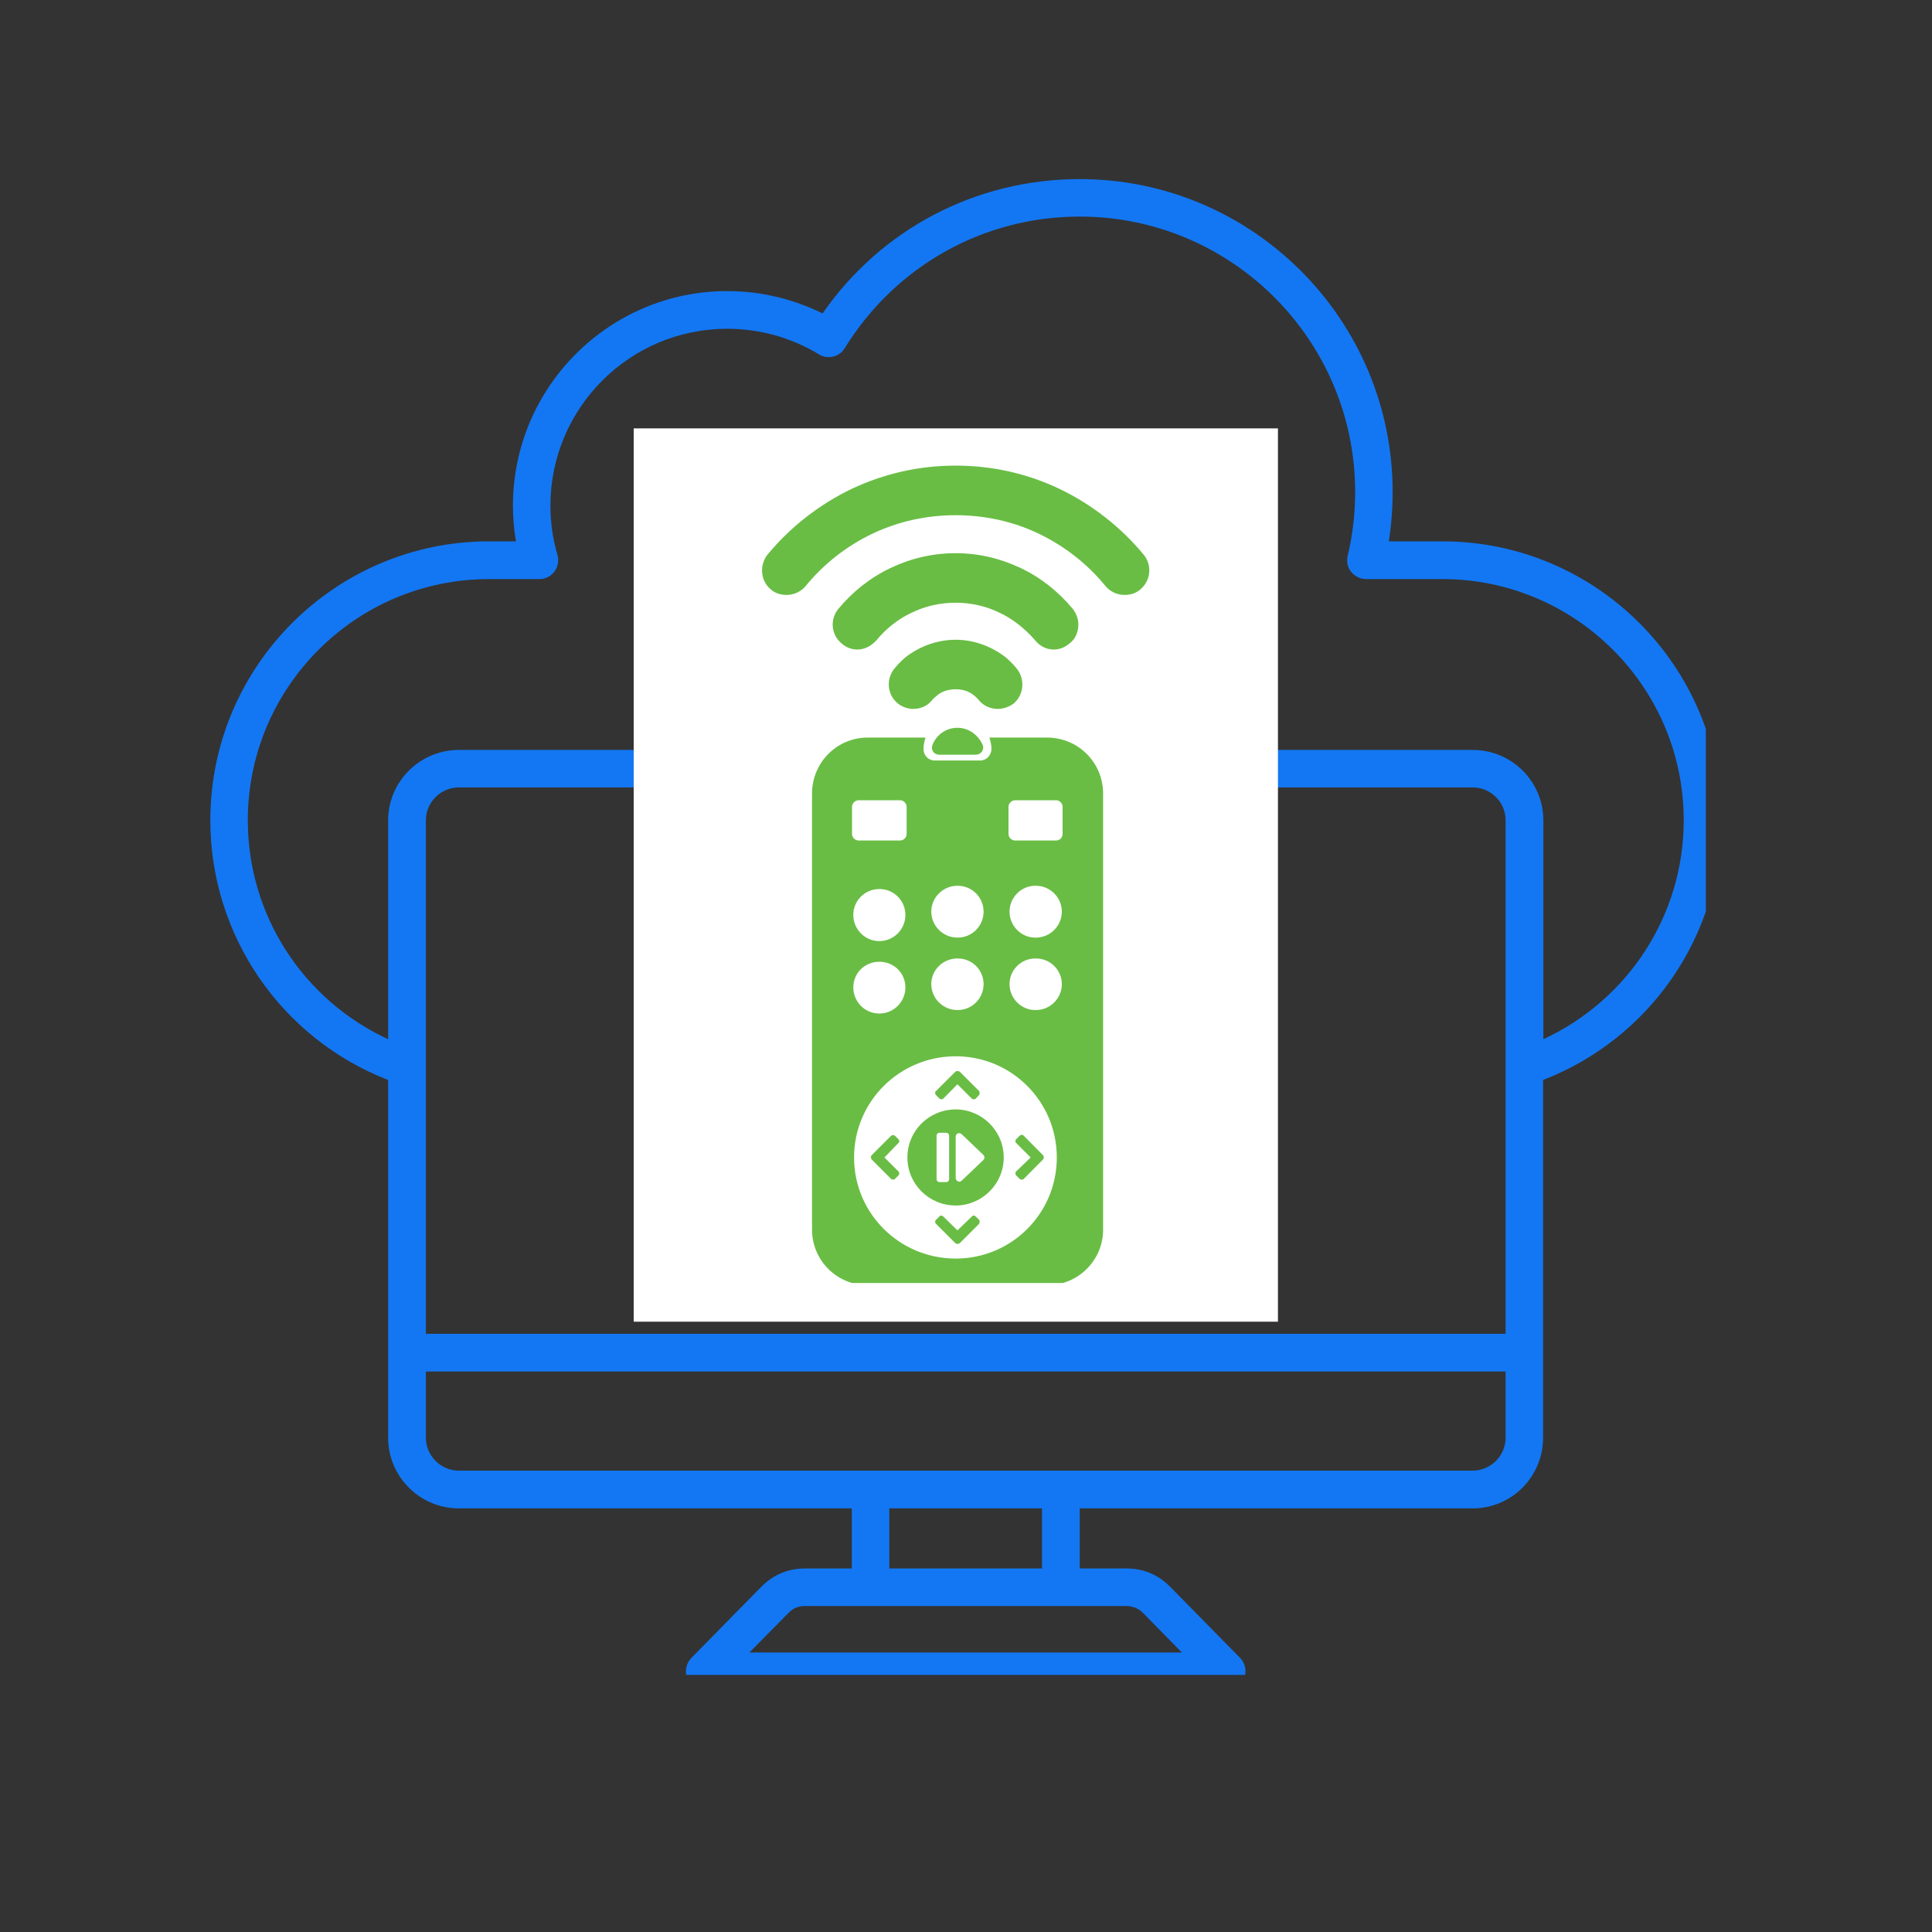 <svg xmlns="http://www.w3.org/2000/svg" xmlns:xlink="http://www.w3.org/1999/xlink" width="40" zoomAndPan="magnify" viewBox="0 0 30 30" height="40" preserveAspectRatio="xMidYMid meet" version="1.0"><rect x="0" y="0" width="30" height="30" fill="#333333" stroke="none"/><defs><clipPath id="9aa6075c5e"><path d="M 3.266 2.781 L 26.488 2.781 L 26.488 26.008 L 3.266 26.008 Z M 3.266 2.781 " clip-rule="nonzero"/></clipPath><clipPath id="951fe8ec50"><path d="M 0.84 0.652 L 10.844 0.652 L 10.844 14.535 L 0.84 14.535 Z M 0.84 0.652 " clip-rule="nonzero"/></clipPath><clipPath id="c9a941afa0"><path d="M 0.84 0.652 L 10.844 0.652 L 10.844 14.535 L 0.84 14.535 Z M 0.84 0.652 " clip-rule="nonzero"/></clipPath><clipPath id="c957b4f2f9"><rect x="0" width="11" y="0" height="15"/></clipPath><clipPath id="e8368b1ad6"><path d="M 2.785 1.23 L 8.883 1.23 L 8.883 13.922 L 2.785 13.922 Z M 2.785 1.23 " clip-rule="nonzero"/></clipPath><clipPath id="a7397cbc63"><rect x="0" width="11" y="0" height="15"/></clipPath></defs><g clip-path="url(#9aa6075c5e)"><path fill="#1377f3" d="M 26.727 12.738 C 26.727 10.348 24.785 8.406 22.398 8.406 L 21.566 8.406 C 21.605 8.152 21.625 7.898 21.625 7.641 C 21.625 4.961 19.445 2.781 16.766 2.781 C 15.156 2.781 13.684 3.555 12.773 4.867 C 12.316 4.641 11.809 4.52 11.293 4.52 C 9.457 4.52 7.965 6.016 7.965 7.852 C 7.965 8.035 7.98 8.223 8.012 8.406 L 7.594 8.406 C 5.207 8.406 3.266 10.348 3.266 12.738 C 3.266 14.527 4.367 16.125 6.027 16.77 L 6.027 22.324 C 6.027 22.93 6.52 23.422 7.125 23.422 L 13.227 23.422 L 13.227 24.355 L 12.5 24.355 C 12.238 24.355 12.004 24.453 11.82 24.641 L 10.734 25.746 C 10.652 25.832 10.629 25.957 10.672 26.066 C 10.719 26.172 10.824 26.242 10.941 26.242 L 19.047 26.242 C 19.168 26.242 19.273 26.172 19.316 26.066 C 19.363 25.957 19.34 25.832 19.258 25.746 L 18.172 24.641 C 17.988 24.453 17.754 24.355 17.492 24.355 L 16.766 24.355 L 16.766 23.422 L 22.867 23.422 C 23.473 23.422 23.961 22.93 23.961 22.324 L 23.961 16.77 C 25.625 16.125 26.727 14.527 26.727 12.738 Z M 12.379 13.395 C 12.402 14.082 12.5 14.723 12.66 15.297 C 12.309 15.402 11.984 15.531 11.691 15.684 C 11.191 15.043 10.871 14.254 10.812 13.395 Z M 13.414 15.707 C 13.824 15.625 14.258 15.574 14.703 15.559 L 14.703 17.25 C 14.191 17.09 13.73 16.52 13.414 15.707 Z M 15.289 17.25 L 15.289 15.559 C 15.734 15.574 16.168 15.625 16.578 15.707 C 16.258 16.52 15.801 17.09 15.289 17.25 Z M 15.289 14.973 L 15.289 13.395 L 17.027 13.395 C 17.004 14.027 16.91 14.625 16.762 15.152 C 16.297 15.051 15.797 14.992 15.289 14.973 Z M 15.289 12.812 L 15.289 11.23 C 15.797 11.215 16.297 11.152 16.762 11.055 C 16.91 11.582 17.004 12.18 17.027 12.812 Z M 15.289 10.648 L 15.289 8.953 C 15.801 9.113 16.258 9.688 16.578 10.496 C 16.168 10.582 15.734 10.633 15.289 10.648 Z M 14.703 8.953 L 14.703 10.648 C 14.258 10.633 13.824 10.582 13.414 10.496 C 13.73 9.688 14.191 9.113 14.703 8.953 Z M 14.703 11.23 L 14.703 12.812 L 12.965 12.812 C 12.988 12.18 13.082 11.582 13.23 11.055 C 13.695 11.152 14.195 11.215 14.703 11.23 Z M 14.703 13.395 L 14.703 14.973 C 14.195 14.992 13.695 15.051 13.23 15.152 C 13.082 14.621 12.988 14.023 12.965 13.395 Z M 12.84 15.852 C 13.012 16.301 13.223 16.691 13.469 17.008 C 12.953 16.805 12.492 16.508 12.102 16.133 C 12.328 16.023 12.574 15.93 12.84 15.852 Z M 17.152 15.852 C 17.414 15.93 17.664 16.023 17.891 16.133 C 17.5 16.508 17.039 16.805 16.523 17.008 C 16.77 16.691 16.98 16.301 17.152 15.852 Z M 18.297 15.684 C 18.008 15.531 17.684 15.402 17.332 15.297 C 17.492 14.723 17.59 14.082 17.609 13.395 L 19.18 13.395 C 19.117 14.254 18.801 15.043 18.297 15.684 Z M 17.609 12.812 C 17.59 12.125 17.492 11.48 17.332 10.91 C 17.684 10.805 18.008 10.672 18.301 10.523 C 18.801 11.164 19.121 11.949 19.18 12.812 Z M 17.152 10.355 C 16.98 9.906 16.77 9.516 16.523 9.199 C 17.039 9.402 17.5 9.699 17.891 10.074 C 17.664 10.18 17.414 10.273 17.152 10.355 Z M 12.84 10.355 C 12.574 10.277 12.328 10.18 12.102 10.074 C 12.492 9.699 12.953 9.402 13.469 9.199 C 13.223 9.516 13.012 9.906 12.84 10.355 Z M 11.695 10.523 C 11.984 10.676 12.309 10.805 12.66 10.91 C 12.5 11.48 12.402 12.125 12.383 12.812 L 10.812 12.812 C 10.875 11.953 11.191 11.164 11.695 10.523 Z M 14.996 17.879 C 17.629 17.879 19.773 15.738 19.773 13.102 C 19.773 12.805 19.746 12.512 19.691 12.227 L 22.867 12.227 C 23.152 12.227 23.379 12.457 23.379 12.738 L 23.379 20.711 L 6.613 20.711 L 6.613 12.738 C 6.613 12.457 6.844 12.227 7.125 12.227 L 10.297 12.227 C 10.246 12.512 10.219 12.805 10.219 13.102 C 10.219 15.738 12.363 17.879 14.996 17.879 Z M 17.754 25.051 L 18.352 25.66 L 11.637 25.66 L 12.238 25.051 C 12.312 24.973 12.395 24.938 12.5 24.938 L 17.492 24.938 C 17.598 24.941 17.684 24.977 17.754 25.051 Z M 16.18 24.355 L 13.809 24.355 L 13.809 23.422 L 16.18 23.422 Z M 22.867 22.836 L 7.125 22.836 C 6.844 22.836 6.613 22.605 6.613 22.324 L 6.613 21.297 L 23.379 21.297 L 23.379 22.324 C 23.379 22.605 23.148 22.836 22.867 22.836 Z M 23.965 16.137 L 23.965 12.738 C 23.965 12.133 23.473 11.645 22.867 11.645 L 19.547 11.645 C 18.926 9.719 17.121 8.324 14.996 8.324 C 12.871 8.324 11.066 9.719 10.445 11.645 L 7.125 11.645 C 6.52 11.645 6.027 12.137 6.027 12.738 L 6.027 16.137 C 4.707 15.527 3.848 14.211 3.848 12.738 C 3.848 10.672 5.527 8.992 7.594 8.992 L 8.375 8.992 C 8.469 8.992 8.555 8.949 8.609 8.875 C 8.664 8.801 8.68 8.707 8.656 8.617 C 8.582 8.367 8.547 8.109 8.547 7.852 C 8.547 6.336 9.777 5.105 11.293 5.105 C 11.797 5.105 12.289 5.242 12.719 5.504 C 12.855 5.586 13.035 5.543 13.117 5.406 C 13.906 4.129 15.27 3.363 16.766 3.363 C 19.125 3.363 21.043 5.281 21.043 7.641 C 21.043 7.977 21.004 8.309 20.926 8.633 C 20.906 8.719 20.926 8.812 20.98 8.879 C 21.039 8.949 21.121 8.992 21.211 8.992 L 22.398 8.992 C 24.465 8.992 26.145 10.672 26.145 12.738 C 26.145 14.211 25.281 15.527 23.965 16.137 Z M 23.965 16.137 " fill-opacity="1" fill-rule="nonzero"/></g><g transform="matrix(1, 0, 0, 1, 9, 6)"><g clip-path="url(#a7397cbc63)"><g clip-path="url(#951fe8ec50)"><g transform="matrix(1, 0, 0, 1, 0, 0)"><g clip-path="url(#c957b4f2f9)"><g clip-path="url(#c9a941afa0)"><path fill="#ffffff" d="M 0.84 0.652 L 10.844 0.652 L 10.844 14.523 L 0.84 14.523 Z M 0.84 0.652 " fill-opacity="1" fill-rule="nonzero"/></g></g></g></g><g clip-path="url(#e8368b1ad6)"><path fill="#69bd44" d="M 7.258 5.453 L 6.363 5.453 C 6.383 5.512 6.395 5.574 6.395 5.629 C 6.395 5.727 6.316 5.809 6.223 5.809 L 5.512 5.809 C 5.414 5.809 5.34 5.727 5.34 5.629 C 5.34 5.574 5.352 5.512 5.371 5.453 L 4.473 5.453 C 3.996 5.453 3.609 5.84 3.609 6.324 L 3.609 13.094 C 3.609 13.57 3.996 13.957 4.473 13.957 L 7.258 13.957 C 7.742 13.957 8.129 13.57 8.129 13.094 L 8.129 6.324 C 8.129 5.84 7.742 5.453 7.258 5.453 Z M 8.762 2.617 C 8.406 2.184 7.953 1.832 7.449 1.59 C 6.949 1.352 6.402 1.23 5.84 1.23 C 5.273 1.23 4.734 1.352 4.227 1.59 C 3.723 1.832 3.27 2.184 2.914 2.617 C 2.789 2.781 2.809 3.023 2.973 3.156 C 3.043 3.215 3.125 3.238 3.215 3.238 C 3.328 3.238 3.438 3.188 3.512 3.098 C 3.793 2.754 4.148 2.477 4.551 2.285 C 4.957 2.094 5.391 2 5.84 2 C 6.285 2 6.727 2.094 7.125 2.285 C 7.527 2.477 7.883 2.754 8.164 3.098 C 8.238 3.188 8.348 3.238 8.461 3.238 C 8.551 3.238 8.633 3.215 8.703 3.156 C 8.867 3.023 8.895 2.781 8.762 2.617 Z M 6.848 2.82 C 6.527 2.668 6.191 2.59 5.84 2.59 C 5.484 2.59 5.148 2.668 4.828 2.82 C 4.52 2.965 4.238 3.188 4.016 3.457 C 3.883 3.621 3.906 3.863 4.074 3.996 C 4.141 4.055 4.227 4.086 4.312 4.086 C 4.43 4.086 4.535 4.027 4.613 3.938 C 4.758 3.762 4.949 3.609 5.16 3.512 C 5.371 3.41 5.598 3.359 5.84 3.359 C 6.078 3.359 6.305 3.41 6.516 3.512 C 6.727 3.609 6.914 3.762 7.07 3.938 C 7.137 4.027 7.246 4.086 7.359 4.086 C 7.449 4.086 7.531 4.055 7.602 3.996 C 7.688 3.934 7.73 3.844 7.742 3.742 C 7.754 3.641 7.723 3.539 7.66 3.457 C 7.438 3.188 7.156 2.965 6.848 2.82 Z M 6.617 4.207 C 6.395 4.035 6.121 3.934 5.84 3.934 C 5.555 3.934 5.281 4.035 5.059 4.207 C 4.996 4.262 4.938 4.32 4.887 4.383 C 4.754 4.551 4.777 4.793 4.945 4.926 C 5.008 4.977 5.098 5.008 5.18 5.008 C 5.301 5.008 5.41 4.957 5.477 4.867 C 5.496 4.844 5.523 4.824 5.543 4.805 C 5.625 4.734 5.727 4.703 5.84 4.703 C 5.949 4.703 6.051 4.734 6.133 4.805 C 6.152 4.824 6.18 4.844 6.195 4.867 C 6.266 4.957 6.375 5.008 6.496 5.008 C 6.578 5.008 6.668 4.977 6.738 4.926 C 6.898 4.793 6.922 4.551 6.789 4.383 C 6.738 4.32 6.68 4.262 6.617 4.207 Z M 5.867 5.301 C 5.688 5.301 5.535 5.414 5.477 5.574 C 5.453 5.645 5.504 5.719 5.582 5.719 L 6.152 5.719 C 6.23 5.719 6.285 5.645 6.262 5.574 C 6.195 5.414 6.043 5.301 5.867 5.301 Z M 5.586 11.059 C 5.594 11.062 5.605 11.07 5.617 11.07 C 5.633 11.07 5.637 11.062 5.648 11.059 L 5.867 10.836 L 6.09 11.059 C 6.102 11.074 6.133 11.074 6.152 11.059 L 6.203 11.004 C 6.215 10.988 6.215 10.953 6.203 10.941 L 5.91 10.648 C 5.887 10.625 5.848 10.625 5.828 10.648 L 5.535 10.941 C 5.516 10.953 5.516 10.988 5.535 11.004 Z M 5.84 11.227 C 5.426 11.227 5.09 11.559 5.09 11.973 C 5.09 12.387 5.426 12.719 5.84 12.719 C 6.246 12.719 6.586 12.387 6.586 11.973 C 6.586 11.559 6.246 11.227 5.84 11.227 Z M 5.738 12.309 C 5.738 12.336 5.719 12.355 5.695 12.355 L 5.586 12.355 C 5.562 12.355 5.543 12.336 5.543 12.309 L 5.543 11.637 C 5.543 11.609 5.562 11.59 5.586 11.59 L 5.695 11.59 C 5.719 11.59 5.738 11.609 5.738 11.637 Z M 6.266 12.016 L 5.93 12.336 C 5.898 12.367 5.84 12.34 5.84 12.289 L 5.84 11.648 C 5.84 11.605 5.891 11.578 5.93 11.609 L 6.266 11.93 C 6.293 11.953 6.293 11.992 6.266 12.016 Z M 6.863 11.621 C 6.852 11.621 6.848 11.629 6.832 11.637 L 6.781 11.688 C 6.762 11.707 6.762 11.738 6.781 11.75 L 7.004 11.973 L 6.781 12.188 C 6.762 12.207 6.762 12.234 6.781 12.254 L 6.832 12.305 C 6.848 12.316 6.852 12.316 6.863 12.316 C 6.879 12.316 6.891 12.316 6.898 12.305 L 7.188 12.012 C 7.215 11.992 7.215 11.953 7.188 11.93 L 6.898 11.637 C 6.891 11.629 6.879 11.621 6.863 11.621 Z M 6.152 12.891 C 6.133 12.871 6.102 12.871 6.09 12.891 L 5.867 13.105 L 5.648 12.891 C 5.633 12.871 5.598 12.871 5.586 12.891 L 5.535 12.941 C 5.516 12.957 5.516 12.984 5.535 13.004 L 5.828 13.297 C 5.84 13.309 5.855 13.316 5.867 13.316 C 5.879 13.316 5.898 13.309 5.91 13.297 L 6.203 13.004 C 6.215 12.984 6.215 12.957 6.203 12.941 Z M 4.734 11.973 L 4.949 11.75 C 4.969 11.738 4.969 11.707 4.949 11.688 L 4.898 11.637 C 4.879 11.621 4.855 11.621 4.836 11.637 L 4.543 11.93 C 4.531 11.941 4.523 11.953 4.523 11.973 C 4.523 11.984 4.531 12 4.543 12.012 L 4.836 12.305 C 4.844 12.316 4.855 12.316 4.867 12.316 C 4.879 12.316 4.895 12.316 4.898 12.305 L 4.949 12.254 C 4.969 12.234 4.969 12.207 4.949 12.188 Z M 5.867 7.754 L 5.871 7.754 C 6.094 7.754 6.273 7.934 6.273 8.156 C 6.273 8.379 6.094 8.559 5.871 8.559 L 5.867 8.559 C 5.645 8.559 5.461 8.379 5.461 8.156 C 5.461 7.934 5.645 7.754 5.867 7.754 Z M 5.867 8.883 L 5.871 8.883 C 6.094 8.883 6.273 9.059 6.273 9.281 C 6.273 9.504 6.094 9.684 5.871 9.684 L 5.867 9.684 C 5.645 9.684 5.461 9.504 5.461 9.281 C 5.461 9.059 5.645 8.883 5.867 8.883 Z M 4.23 6.527 C 4.23 6.477 4.277 6.426 4.332 6.426 L 4.977 6.426 C 5.031 6.426 5.078 6.477 5.078 6.527 L 5.078 6.949 C 5.078 7.004 5.031 7.051 4.977 7.051 L 4.332 7.051 C 4.277 7.051 4.23 7.004 4.23 6.949 Z M 5.059 8.207 C 5.059 8.43 4.879 8.613 4.656 8.613 L 4.652 8.613 C 4.43 8.613 4.25 8.43 4.25 8.207 C 4.25 7.984 4.43 7.805 4.652 7.805 L 4.656 7.805 C 4.879 7.805 5.059 7.984 5.059 8.207 Z M 4.652 8.934 L 4.656 8.934 C 4.879 8.934 5.059 9.109 5.059 9.332 C 5.059 9.555 4.879 9.738 4.656 9.738 L 4.652 9.738 C 4.43 9.738 4.25 9.555 4.25 9.332 C 4.25 9.109 4.43 8.934 4.652 8.934 Z M 5.84 13.543 C 4.969 13.543 4.262 12.844 4.262 11.973 C 4.262 11.102 4.969 10.402 5.84 10.402 C 6.707 10.402 7.41 11.102 7.41 11.973 C 7.41 12.844 6.707 13.543 5.84 13.543 Z M 7.086 9.684 L 7.074 9.684 C 6.859 9.684 6.676 9.504 6.676 9.281 C 6.676 9.059 6.859 8.883 7.074 8.883 L 7.086 8.883 C 7.305 8.883 7.488 9.059 7.488 9.281 C 7.488 9.504 7.305 9.684 7.086 9.684 Z M 7.086 8.559 L 7.074 8.559 C 6.859 8.559 6.676 8.379 6.676 8.156 C 6.676 7.934 6.859 7.754 7.074 7.754 L 7.086 7.754 C 7.305 7.754 7.488 7.934 7.488 8.156 C 7.488 8.379 7.305 8.559 7.086 8.559 Z M 7.5 6.949 C 7.5 7.004 7.457 7.051 7.398 7.051 L 6.762 7.051 C 6.707 7.051 6.66 7.004 6.66 6.949 L 6.66 6.527 C 6.66 6.477 6.707 6.426 6.762 6.426 L 7.398 6.426 C 7.457 6.426 7.5 6.477 7.5 6.527 Z M 7.5 6.949 " fill-opacity="1" fill-rule="nonzero"/></g></g></g></svg>